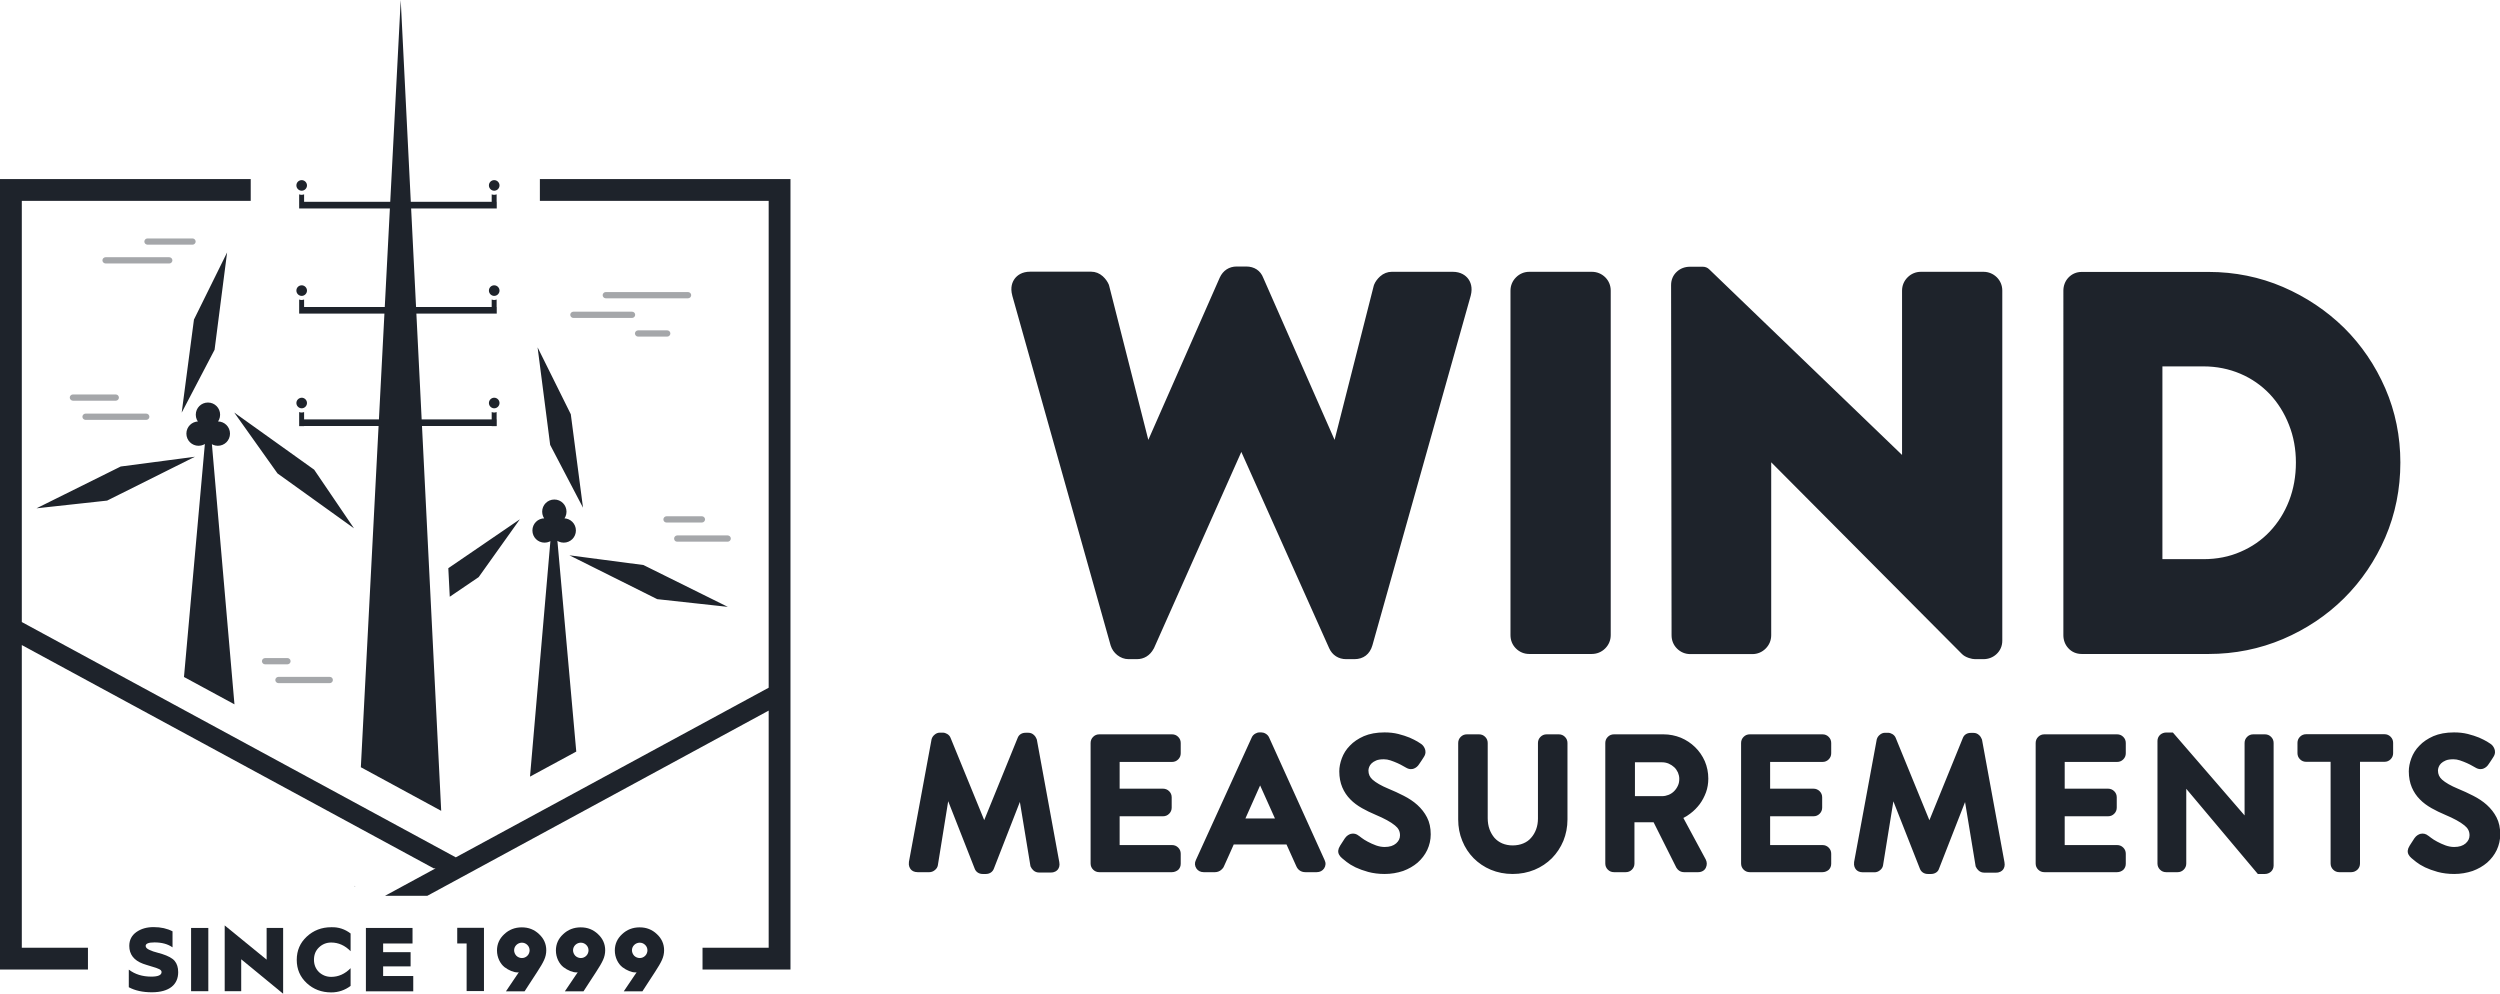 <?xml version="1.0" encoding="utf-8"?>
<!-- Generator: Adobe Illustrator 24.0.3, SVG Export Plug-In . SVG Version: 6.00 Build 0)  -->
<svg version="1.1" id="Layer_1" xmlns="http://www.w3.org/2000/svg" xmlns:xlink="http://www.w3.org/1999/xlink" x="0px" y="0px"
	 viewBox="0 0 2075 824.8" style="enable-background:new 0 0 2075 824.8;" xml:space="preserve">
<style type="text/css">
	.st0{display:none;fill:#FFFFFF;}
	.st1{display:none;fill:url(#SVGID_1_);}
	.st2{display:none;fill:url(#SVGID_2_);}
	.st3{display:none;}
	.st4{display:inline;}
	.st5{fill:#FAFAFA;}
	.st6{fill:#F9E040;}
	.st7{fill:#FDEF52;}
	.st8{display:inline;fill:#FFD83B;}
	.st9{display:inline;fill:#FFFFFF;}
	.st10{fill:#FFD83B;}
	.st11{fill:#0D0D0D;}
	.st12{fill:#1E232B;}
	.st13{opacity:0.4;}
	.st14{fill:#FFFFFF;}
	.st15{fill:url(#SVGID_3_);}
	.st16{fill:url(#SVGID_4_);}
	.st17{fill:url(#SVGID_5_);}
	.st18{fill:url(#SVGID_6_);}
	.st19{fill:url(#SVGID_7_);}
	.st20{fill:url(#SVGID_8_);}
	.st21{fill:url(#SVGID_9_);}
	.st22{fill:url(#SVGID_10_);}
	.st23{fill:url(#SVGID_11_);}
	.st24{fill:url(#SVGID_12_);}
	.st25{fill:url(#SVGID_13_);}
	.st26{fill:url(#SVGID_14_);}
	.st27{fill:url(#SVGID_15_);}
	.st28{fill:url(#SVGID_16_);}
	.st29{fill:url(#SVGID_17_);}
	.st30{fill:url(#SVGID_18_);}
	.st31{fill:url(#SVGID_19_);}
	.st32{fill:url(#SVGID_20_);}
	.st33{fill:url(#SVGID_21_);}
	.st34{fill:url(#SVGID_22_);}
	.st35{fill:url(#SVGID_23_);}
	.st36{fill:url(#SVGID_24_);}
	.st37{fill:url(#SVGID_25_);}
	.st38{fill:url(#SVGID_26_);}
	.st39{fill:url(#SVGID_27_);}
	.st40{fill:url(#SVGID_28_);}
	.st41{fill:url(#SVGID_29_);}
	.st42{fill:url(#SVGID_30_);}
	.st43{fill:url(#SVGID_31_);}
	.st44{fill:url(#SVGID_32_);}
	.st45{fill:url(#SVGID_33_);}
	.st46{fill:url(#SVGID_34_);}
	.st47{fill:url(#SVGID_35_);}
</style>
<g>
	<g>
		<path class="st12" d="M777.5,614.5c0.2-0.6,0.6-1.1,1.1-1.6c0.5-0.5,1.1-0.7,1.7-0.7h2.4c0.5,0,1,0.2,1.5,0.5
			c0.5,0.3,0.9,0.7,1.1,1.2l31.6,77.2h0.6l31.4-77.2c0.4-1.1,1.3-1.7,2.6-1.7h2.4c0.6,0,1.2,0.2,1.7,0.7c0.5,0.5,0.9,1,1.1,1.6
			l18.6,101.6c0.5,2.3-0.4,3.5-2.7,3.5h-9.8c-0.7,0-1.3-0.2-1.8-0.7c-0.5-0.5-0.9-0.9-1.1-1.4l-11.2-67.6h-0.5l-27.2,69.5
			c-0.4,1.1-1.3,1.7-2.6,1.7h-2.7c-1.3,0-2.2-0.6-2.6-1.7l-27.4-69.5h-0.6l-10.9,67.6c-0.1,0.5-0.4,1-1,1.4
			c-0.6,0.5-1.1,0.7-1.7,0.7h-9.8c-2.2,0-3.2-1.2-2.9-3.5L777.5,614.5z M818.3,725.4h-2.7c-3.1,0-5.6-1.7-6.6-4.4L787,665l-8.6,53.3
			c-0.3,1.5-1.1,2.8-2.5,3.9c-1.3,1.1-2.9,1.7-4.5,1.7h-9.8c-2.9,0-4.7-1.2-5.6-2.3c-0.9-1.1-2-3-1.6-6l0-0.2l18.8-101.8l0.1-0.3
			c0.4-1.3,1.2-2.5,2.3-3.4c1.3-1.2,2.9-1.8,4.5-1.8h2.4c1.3,0,2.5,0.4,3.7,1.1c1.3,0.8,2.3,1.9,2.8,3.3l27.9,68.2l27.7-68.1
			c1-2.8,3.5-4.4,6.6-4.4h2.4c1.7,0,3.2,0.6,4.5,1.8c1.1,1,1.8,2.1,2.3,3.4l0.2,0.6l18.6,101.5c0.6,3.1-0.3,5-1.2,6.2
			c-0.9,1.1-2.6,2.5-5.8,2.5h-9.8c-1.8,0-3.4-0.6-4.7-1.8c-1-0.9-1.7-1.9-2.2-3l-0.2-0.4l-8.8-53.4L824.9,721
			C823.9,723.7,821.4,725.4,818.3,725.4z M816.9,717.9C816.9,717.9,816.9,717.9,816.9,717.9L816.9,717.9z M816.6,716.8h0.7
			l27.9-71.2h7l11.5,69.7h6.9l-18.1-98.7h-0.1l-32.1,78.9h-6.4l-32.3-78.9h-0.1l-18.2,98.7h6.9l11.2-69.7h7.2L816.6,716.8z
			 M909.5,616.6c0-0.8,0.3-1.5,0.8-2c0.6-0.6,1.2-0.8,2-0.8h60.4c0.8,0,1.5,0.3,2,0.8c0.6,0.6,0.8,1.2,0.8,2v8.5
			c0,0.8-0.3,1.5-0.8,2c-0.6,0.6-1.2,0.8-2,0.8H925v30.8h40.3c0.8,0,1.5,0.3,2,0.8c0.6,0.6,0.8,1.2,0.8,2v8.5c0,0.8-0.3,1.5-0.8,2
			c-0.6,0.6-1.2,0.8-2,0.8H925v32.5h47.8c0.8,0,1.5,0.3,2,0.8c0.6,0.6,0.8,1.2,0.8,2v8.3c0,0.8-0.3,1.5-0.8,2
			c-0.6,0.6-1.2,0.8-2,0.8h-60.4c-0.8,0-1.5-0.3-2-0.8c-0.6-0.6-0.8-1.2-0.8-2V616.6z M972.8,723.9h-60.4c-2,0-3.7-0.7-5.1-2.1
			c-1.4-1.4-2.1-3.1-2.1-5.1v-100c0-2,0.7-3.7,2.1-5.1c1.4-1.4,3.1-2.1,5.1-2.1h60.4c2,0,3.7,0.7,5.1,2.1c1.4,1.4,2.1,3.1,2.1,5.1
			v8.5c0,2-0.7,3.7-2.1,5.1c-1.4,1.4-3.1,2.1-5.1,2.1h-43.5v22.2h36c1.9,0,3.7,0.7,5.1,2.1c1.4,1.4,2.1,3.1,2.1,5.1v8.5
			c0,2-0.7,3.7-2.1,5.1c-1.4,1.4-3.1,2.1-5.1,2.1h-36v23.9h43.5c2,0,3.7,0.7,5.1,2.1c1.4,1.4,2.1,3.1,2.1,5.1v8.3
			c0,2-0.7,3.7-2.1,5.1C976.5,723.1,974.7,723.9,972.8,723.9z M913.8,715.3h57.6v-5.4h-50.6v-41.1h43.2v-5.6h-43.2v-39.4h50.6v-5.6
			h-57.6V715.3z M998.9,719.6c-1.1,0-1.9-0.4-2.5-1.2c-0.6-0.8-0.6-1.7-0.1-2.7l46.4-101.7c0.2-0.5,0.6-0.9,1.1-1.2
			c0.6-0.3,1-0.5,1.4-0.5h1.5c0.4,0,0.9,0.2,1.4,0.5c0.6,0.3,0.9,0.7,1.1,1.2l46.1,101.7c0.5,1,0.5,1.9-0.1,2.7
			c-0.6,0.8-1.4,1.2-2.5,1.2h-9.5c-1.6,0-2.8-0.8-3.5-2.3l-9.4-20.7h-49.4c-1.5,3.5-3,7-4.6,10.4c-1.6,3.4-3.1,6.8-4.6,10.4
			c-0.2,0.5-0.6,1-1.2,1.5c-0.6,0.5-1.4,0.8-2.3,0.8H998.9z M1064.8,683.6l-18.6-41.4h-0.8l-18.4,41.4H1064.8z M1092.9,723.9h-9.5
			c-3.3,0-6-1.7-7.4-4.8l-8.2-18.2H1024c-1.2,2.6-2.3,5.3-3.5,7.9c-1.5,3.3-3,6.7-4.6,10.2c-0.4,1.1-1.3,2.2-2.4,3.1
			c-1.4,1.1-3.1,1.8-5,1.8h-9.5c-2.5,0-4.7-1.1-6-3.1c-1.4-2.1-1.6-4.6-0.4-7l46.3-101.6c0.6-1.4,1.6-2.5,3-3.3c1.2-0.7,2.3-1,3.5-1
			h1.5c1.1,0,2.3,0.3,3.5,1c1.4,0.8,2.4,1.9,3,3.3l46,101.6c1.2,2.4,1,4.9-0.4,7C1097.6,722.8,1095.5,723.9,1092.9,723.9z
			 M1008,715.6C1007.9,715.6,1007.9,715.7,1008,715.6C1007.9,715.7,1007.9,715.6,1008,715.6z M1001.3,715.3h6.9
			c1.5-3.5,3-6.9,4.5-10.1c1.5-3.3,3.1-6.8,4.6-10.2l1.1-2.6h55l10.4,23l6.9,0l-44.5-98.2L1001.3,715.3z M1071.5,687.9h-51.1
			l22.3-50h6.3L1071.5,687.9z M1033.7,679.3h24.5l-12.3-27.4L1033.7,679.3z M1116.8,709.1c-0.7-0.6-1.2-1.2-1.6-1.9
			c-0.4-0.7-0.1-1.6,0.7-2.9c0.7-1,1.4-2,2-3.1c0.6-1.1,1.3-2.1,2-3.1c0.7-1,1.5-1.6,2.5-1.9c1-0.3,1.8,0,2.6,0.7
			c0.2,0.2,1,0.9,2.5,2c1.5,1.1,3.3,2.3,5.6,3.6c2.3,1.3,4.8,2.4,7.6,3.4c2.8,1,5.6,1.5,8.5,1.5c5.2,0,9.4-1.4,12.5-4.2
			c3.1-2.8,4.6-6.1,4.6-9.9c0-4.5-1.9-8.4-5.7-11.6c-3.8-3.2-9.5-6.3-17.1-9.4c-3.8-1.6-7.4-3.4-10.8-5.3c-3.4-1.9-6.3-4.1-8.8-6.6
			c-2.5-2.5-4.4-5.3-5.8-8.6c-1.4-3.3-2.1-7.1-2.1-11.6c0-2.9,0.6-6,1.8-9.3c1.2-3.3,3.1-6.3,5.7-9.1c2.6-2.8,6-5.1,10.2-6.9
			c4.2-1.8,9.3-2.7,15.3-2.7c3.7,0,7.2,0.4,10.5,1.2c3.3,0.8,6.1,1.7,8.6,2.8c2.5,1.1,4.5,2.1,6,3c1.5,1,2.5,1.6,2.9,1.9
			c0.6,0.4,1.1,1.1,1.5,2c0.4,1,0.2,2-0.6,3.1c-0.6,0.9-1.2,1.9-1.9,2.9c-0.7,1-1.3,2-1.9,2.9c-0.6,1-1.4,1.7-2.3,2
			c-0.9,0.4-1.9,0.2-3-0.5c-0.3-0.1-1.1-0.6-2.4-1.4c-1.3-0.8-2.9-1.7-4.9-2.6s-4.1-1.7-6.3-2.5c-2.3-0.8-4.5-1.1-6.7-1.1
			c-3.2,0-5.9,0.5-8.1,1.4c-2.2,0.9-3.9,2-5.2,3.4c-1.3,1.4-2.3,2.8-2.9,4.4c-0.6,1.6-0.9,3-0.9,4.5c0,4.3,1.6,7.9,4.8,10.8
			c3.2,2.9,8,5.6,14.4,8.2c4.3,1.8,8.5,3.7,12.5,5.7c4,2,7.4,4.3,10.4,7c2.9,2.6,5.3,5.6,7,9.1c1.8,3.4,2.6,7.5,2.6,12.1
			c0,3.9-0.8,7.6-2.5,11.1c-1.7,3.5-4,6.5-7,9.1c-3,2.6-6.5,4.6-10.7,6.1c-4.1,1.5-8.7,2.3-13.6,2.3c-4.6,0-8.8-0.5-12.5-1.5
			c-3.7-1-7-2.2-9.7-3.6c-2.8-1.4-5-2.7-6.7-4C1118.6,710.7,1117.4,709.7,1116.8,709.1z M1149.3,725.4c-5,0-9.6-0.6-13.7-1.7
			c-4-1.1-7.5-2.4-10.5-3.8c-3.1-1.5-5.5-3-7.4-4.5c-1.8-1.4-3-2.4-3.8-3.1c-1.1-0.9-1.9-1.9-2.5-3c-1.1-2.1-0.9-4.5,0.8-7.2
			l0.1-0.2c0.6-0.9,1.2-1.8,1.8-2.8c0.7-1.2,1.4-2.3,2.2-3.4c1.6-2.3,3.6-3.2,4.9-3.6c2.4-0.6,4.7,0,6.6,1.6l0.2,0.1
			c0.1,0.1,0.6,0.5,2.1,1.6c1.3,1,3,2.1,5.1,3.2c2.1,1.1,4.4,2.2,6.9,3.1c2.3,0.8,4.7,1.3,7.1,1.3c4.2,0,7.3-1,9.6-3
			c2.2-2,3.2-4.1,3.2-6.7c0-3.3-1.3-5.9-4.2-8.2c-3.5-2.9-8.9-5.8-16-8.8c-4-1.7-7.8-3.5-11.3-5.5c-3.7-2.1-7-4.5-9.7-7.3
			c-2.8-2.8-5.1-6.2-6.7-10c-1.6-3.8-2.5-8.3-2.5-13.3c0-3.4,0.7-7,2.1-10.8c1.4-3.8,3.6-7.4,6.7-10.5c3-3.2,6.9-5.8,11.6-7.9
			c4.7-2,10.4-3.1,17.1-3.1c4.1,0,7.9,0.4,11.5,1.3c3.5,0.9,6.6,1.9,9.3,3c2.7,1.2,4.9,2.3,6.6,3.3c2,1.3,2.7,1.8,3.1,2
			c1.3,0.9,2.3,2.2,3,3.9c0.6,1.4,1.2,4.1-1,7.2c-0.6,0.9-1.2,1.8-1.8,2.8c-0.6,1-1.3,1.9-1.9,2.8c-1.1,1.8-2.6,3-4.3,3.7
			c-1.2,0.5-3.6,1-6.5-0.7c-0.5-0.2-1.3-0.7-2.7-1.5c-1.2-0.7-2.7-1.5-4.5-2.3c-1.8-0.8-3.8-1.6-5.9-2.3c-1.8-0.6-3.6-0.9-5.4-0.9
			c-2.6,0-4.8,0.3-6.4,1c-1.6,0.7-2.9,1.5-3.8,2.4c-0.9,0.9-1.6,1.9-2,3c-0.4,1.1-0.6,2-0.6,2.9c0,3.1,1.1,5.5,3.4,7.6
			c2.8,2.5,7.3,5.1,13.1,7.5c4.4,1.8,8.7,3.8,12.8,5.9c4.3,2.2,8.1,4.7,11.3,7.6c3.3,3,6,6.4,8,10.3c2.1,4,3.1,8.8,3.1,14.1
			c0,4.6-1,8.9-2.9,13c-1.9,4-4.6,7.5-8,10.5c-3.4,2.9-7.4,5.2-12,6.9C1159.8,724.5,1154.7,725.4,1149.3,725.4z M1119.9,706.1
			c0.2,0.2,1,0.9,3,2.5c1.5,1.1,3.5,2.3,6,3.6c2.5,1.2,5.5,2.3,9,3.3c3.3,0.9,7.2,1.4,11.4,1.4c4.4,0,8.5-0.7,12.1-2
			c3.6-1.3,6.8-3.1,9.3-5.3c2.5-2.2,4.5-4.7,5.9-7.7c1.4-2.9,2.1-5.9,2.1-9.3c0-3.9-0.7-7.3-2.2-10.1c-1.5-2.9-3.6-5.6-6.1-7.8
			c-2.6-2.4-5.8-4.5-9.4-6.3c-3.9-2-8-3.9-12.2-5.6c-6.8-2.8-11.9-5.8-15.6-9c-4.2-3.7-6.3-8.4-6.3-14c0-1.9,0.4-4,1.2-6
			c0.8-2.1,2.1-4.1,3.8-5.8c1.7-1.8,3.9-3.3,6.7-4.4c2.7-1.1,6-1.7,9.7-1.7c2.7,0,5.4,0.5,8.1,1.4c2.4,0.8,4.7,1.7,6.8,2.7
			c2.1,1,3.9,1.9,5.4,2.8c1.1,0.7,1.5,0.9,1.7,1l0.2,0.1c0.6-0.9,1.2-1.8,1.8-2.8c0.6-0.9,1.1-1.7,1.6-2.5c-0.4-0.2-1-0.7-2.2-1.4
			c-1.3-0.8-3.1-1.7-5.4-2.7c-2.2-1-4.9-1.8-7.9-2.6c-2.9-0.7-6.1-1.1-9.5-1.1c-5.4,0-10,0.8-13.6,2.4c-3.6,1.6-6.6,3.6-8.8,5.9
			c-2.2,2.3-3.8,4.9-4.8,7.6c-1,2.8-1.5,5.4-1.5,7.8c0,3.8,0.6,7.1,1.8,9.9c1.2,2.8,2.8,5.2,4.9,7.3c2.2,2.2,4.8,4.2,7.8,5.9
			c3.2,1.8,6.7,3.5,10.4,5.1c8,3.3,14,6.6,18.2,10.1c4.8,4,7.3,9,7.3,14.9c0,5.1-2,9.5-6,13.1c-3.9,3.5-9,5.3-15.4,5.3
			c-3.4,0-6.8-0.6-10-1.8c-3-1.1-5.7-2.3-8.2-3.7c-2.5-1.4-4.5-2.6-6.1-3.9c-0.8-0.6-1.3-1-1.8-1.3c-0.5,0.8-1,1.6-1.5,2.4
			C1121.1,704.3,1120.5,705.2,1119.9,706.1z M1119,705.2C1119,705.2,1119,705.2,1119,705.2C1119,705.2,1119,705.2,1119,705.2z
			 M1170.1,629.5L1170.1,629.5C1170.1,629.5,1170.1,629.5,1170.1,629.5z M1214.6,616.6c0-0.8,0.3-1.5,0.8-2c0.6-0.6,1.2-0.8,2-0.8
			h10.1c0.8,0,1.5,0.3,2,0.8c0.6,0.6,0.8,1.2,0.8,2v62.4c0,3.8,0.6,7.4,1.7,10.7c1.2,3.3,2.8,6.1,5,8.5c2.2,2.4,4.8,4.3,7.9,5.7
			c3.1,1.4,6.6,2,10.4,2c3.9,0,7.5-0.7,10.6-2c3.1-1.4,5.8-3.2,7.9-5.7c2.2-2.4,3.9-5.2,5.1-8.5c1.2-3.2,1.8-6.7,1.8-10.4v-62.7
			c0-0.8,0.3-1.5,0.8-2c0.6-0.6,1.2-0.8,2-0.8h10.1c0.8,0,1.5,0.3,2,0.8c0.6,0.6,0.8,1.2,0.8,2v63.5c0,5.7-1,11.1-3.1,16.1
			c-2.1,5-4.9,9.3-8.6,13c-3.7,3.7-8,6.6-13.1,8.7c-5,2.1-10.5,3.2-16.5,3.2c-5.9,0-11.4-1.1-16.4-3.2c-5-2.1-9.3-5-12.9-8.7
			c-3.6-3.7-6.5-8-8.5-13c-2.1-5-3.1-10.4-3.1-16.1V616.6z M1255.5,725.4c-6.5,0-12.6-1.2-18.1-3.5c-5.5-2.3-10.3-5.6-14.3-9.6
			c-4-4.1-7.2-8.9-9.4-14.4c-2.3-5.5-3.4-11.5-3.4-17.7v-63.5c0-2,0.7-3.7,2.1-5.1c1.4-1.4,3.1-2.1,5.1-2.1h10.1
			c2,0,3.7,0.7,5.1,2.1c1.4,1.4,2.1,3.1,2.1,5.1v62.4c0,3.3,0.5,6.4,1.5,9.2c1,2.7,2.4,5.1,4.1,7.1c1.8,2,3.9,3.5,6.4,4.6
			c2.6,1.1,5.5,1.7,8.7,1.7c3.3,0,6.3-0.6,8.9-1.7c2.6-1.1,4.7-2.6,6.4-4.6c1.8-2,3.2-4.4,4.2-7.1c1-2.7,1.5-5.7,1.5-8.9v-62.7
			c0-2,0.7-3.7,2.1-5.1c1.4-1.4,3.1-2.1,5.1-2.1h10.1c2,0,3.7,0.7,5.1,2.1c1.4,1.4,2.1,3.1,2.1,5.1v63.5c0,6.3-1.2,12.2-3.4,17.7
			c-2.3,5.5-5.5,10.3-9.5,14.4c-4.1,4.1-8.9,7.3-14.4,9.6C1268.1,724.2,1262,725.4,1255.5,725.4z M1218.9,618.1v62
			c0,5.2,0.9,10,2.8,14.4c1.8,4.4,4.4,8.4,7.6,11.6c3.2,3.3,7.1,5.9,11.5,7.7c4.4,1.9,9.4,2.8,14.7,2.8c5.3,0,10.3-1,14.8-2.8
			c4.5-1.9,8.4-4.5,11.7-7.8c3.3-3.3,5.8-7.2,7.7-11.6c1.8-4.4,2.8-9.3,2.8-14.4v-62h-7.3v61.3c0,4.2-0.7,8.2-2.1,11.9
			c-1.4,3.7-3.4,7-5.9,9.8c-2.6,2.9-5.7,5.1-9.4,6.7c-3.7,1.6-7.8,2.4-12.3,2.4c-4.4,0-8.5-0.8-12.1-2.4c-3.7-1.6-6.8-3.9-9.4-6.7
			c-2.5-2.8-4.5-6.2-5.8-10c-1.3-3.7-2-7.8-2-12.1v-61H1218.9z M1336.8,616.6c0-0.8,0.3-1.5,0.8-2c0.6-0.6,1.2-0.8,2-0.8h41.1
			c4.5,0,8.8,0.8,12.8,2.5c4,1.7,7.5,4,10.5,6.9c3,2.9,5.4,6.3,7.1,10.3c1.7,3.9,2.6,8.2,2.6,12.7c0,3.5-0.6,6.9-1.7,10
			c-1.1,3.1-2.6,6-4.6,8.6c-2,2.6-4.3,5-7,7c-2.7,2.1-5.7,3.8-9.1,5.1l20.7,38.4c0.5,1,0.5,2,0.1,2.9c-0.5,1-1.3,1.4-2.6,1.4h-11.8
			c-0.6,0-1.1-0.2-1.5-0.5c-0.4-0.3-0.7-0.6-0.9-0.9l-20.1-40h-22.8v38.5c0,0.8-0.3,1.5-0.8,2c-0.6,0.6-1.2,0.8-2,0.8h-9.8
			c-0.8,0-1.5-0.3-2-0.8c-0.6-0.6-0.8-1.2-0.8-2V616.6z M1379.6,665.2c2.4,0,4.8-0.5,7-1.4c2.3-1,4.2-2.3,5.9-4c1.7-1.7,3-3.7,4-6
			c1-2.3,1.5-4.7,1.5-7.3c0-2.4-0.5-4.7-1.5-7c-1-2.2-2.3-4.1-4-5.7c-1.7-1.6-3.6-2.9-5.9-3.9c-2.3-1-4.6-1.4-7-1.4h-26.9v36.7
			H1379.6z M1409.5,723.9h-11.8c-1.5,0-3-0.5-4.1-1.3c-0.8-0.6-1.4-1.2-1.9-2l-0.3-0.4l-18.9-37.7h-15.9v34.2c0,2-0.7,3.7-2.1,5.1
			c-1.4,1.4-3.1,2.1-5.1,2.1h-9.8c-2,0-3.7-0.7-5.1-2.1c-1.4-1.4-2.1-3.1-2.1-5.1v-100c0-2,0.7-3.7,2.1-5.1c1.4-1.4,3.1-2.1,5.1-2.1
			h41.1c5.1,0,9.9,1,14.4,2.8c4.5,1.9,8.4,4.5,11.8,7.8c3.4,3.3,6.1,7.2,8.1,11.7c1.9,4.5,2.9,9.3,2.9,14.4c0,4-0.6,7.8-1.9,11.4
			c-1.3,3.5-3,6.8-5.2,9.8c-2.2,2.9-4.8,5.6-7.9,7.9c-1.8,1.4-3.7,2.6-5.7,3.6l18.6,34.5c1.1,2.2,1.1,4.6,0.1,6.7
			C1414.9,722.4,1412.5,723.9,1409.5,723.9z M1398.6,715.3h8.6l-21.9-40.7l4.5-1.8c2.9-1.2,5.6-2.7,8-4.5c2.4-1.8,4.5-3.9,6.2-6.2
			c1.7-2.3,3-4.8,4-7.5c0.9-2.6,1.4-5.5,1.4-8.5c0-3.9-0.7-7.6-2.2-11c-1.5-3.4-3.5-6.4-6.1-8.9c-2.6-2.5-5.7-4.6-9.2-6
			c-3.4-1.4-7.2-2.2-11.1-2.2h-39.7v97.2h7v-41.4h29.8L1398.6,715.3z M1379.6,669.5h-31.2v-45.3h31.2c3,0,5.9,0.6,8.7,1.8
			c2.8,1.2,5.2,2.8,7.2,4.7c2,2,3.7,4.4,4.9,7.1c1.3,2.8,1.9,5.7,1.9,8.7c0,3.2-0.6,6.3-1.9,9.1c-1.2,2.7-2.8,5.2-4.9,7.2
			c-2.1,2.1-4.5,3.8-7.3,5C1385.5,668.9,1382.6,669.5,1379.6,669.5z M1357,660.8h22.6c1.9,0,3.6-0.4,5.4-1.1c1.7-0.7,3.2-1.7,4.5-3
			c1.3-1.3,2.4-2.9,3.2-4.7c0.8-1.7,1.1-3.6,1.1-5.6c0-1.8-0.4-3.5-1.1-5.2c-0.8-1.7-1.8-3.2-3.1-4.4c-1.3-1.2-2.8-2.2-4.6-3
			c-1.7-0.7-3.5-1.1-5.4-1.1H1357V660.8z M1449.4,616.6c0-0.8,0.3-1.5,0.8-2c0.6-0.6,1.2-0.8,2-0.8h60.4c0.8,0,1.5,0.3,2,0.8
			c0.6,0.6,0.8,1.2,0.8,2v8.5c0,0.8-0.3,1.5-0.8,2c-0.6,0.6-1.2,0.8-2,0.8H1465v30.8h40.3c0.8,0,1.5,0.3,2,0.8
			c0.6,0.6,0.8,1.2,0.8,2v8.5c0,0.8-0.3,1.5-0.8,2c-0.6,0.6-1.2,0.8-2,0.8H1465v32.5h47.8c0.8,0,1.5,0.3,2,0.8
			c0.6,0.6,0.8,1.2,0.8,2v8.3c0,0.8-0.3,1.5-0.8,2c-0.6,0.6-1.2,0.8-2,0.8h-60.4c-0.8,0-1.5-0.3-2-0.8c-0.6-0.6-0.8-1.2-0.8-2V616.6
			z M1512.7,723.9h-60.4c-2,0-3.7-0.7-5.1-2.1c-1.4-1.4-2.1-3.1-2.1-5.1v-100c0-2,0.7-3.7,2.1-5.1c1.4-1.4,3.1-2.1,5.1-2.1h60.4
			c2,0,3.7,0.7,5.1,2.1c1.4,1.4,2.1,3.1,2.1,5.1v8.5c0,2-0.7,3.7-2.1,5.1c-1.4,1.4-3.1,2.1-5.1,2.1h-43.5v22.2h36
			c1.9,0,3.7,0.7,5.1,2.1c1.4,1.4,2.1,3.1,2.1,5.1v8.5c0,2-0.7,3.7-2.1,5.1c-1.4,1.4-3.1,2.1-5.1,2.1h-36v23.9h43.5
			c2,0,3.7,0.7,5.1,2.1c1.4,1.4,2.1,3.1,2.1,5.1v8.3c0,2-0.7,3.7-2.1,5.1C1516.4,723.1,1514.7,723.9,1512.7,723.9z M1453.7,715.3
			h57.6v-5.4h-50.6v-41.1h43.2v-5.6h-43.2v-39.4h50.6v-5.6h-57.6V715.3z M1562,614.5c0.2-0.6,0.6-1.1,1.1-1.6
			c0.5-0.5,1.1-0.7,1.7-0.7h2.4c0.5,0,1,0.2,1.5,0.5c0.5,0.3,0.9,0.7,1.1,1.2l31.6,77.2h0.6l31.4-77.2c0.4-1.1,1.3-1.7,2.6-1.7h2.4
			c0.6,0,1.2,0.2,1.7,0.7c0.5,0.5,0.9,1,1.1,1.6l18.6,101.6c0.5,2.3-0.4,3.5-2.7,3.5h-9.8c-0.7,0-1.3-0.2-1.8-0.7
			c-0.5-0.5-0.9-0.9-1.1-1.4l-11.2-67.6h-0.5l-27.2,69.5c-0.4,1.1-1.3,1.7-2.6,1.7h-2.7c-1.3,0-2.2-0.6-2.6-1.7l-27.4-69.5h-0.6
			l-10.9,67.6c-0.1,0.5-0.4,1-1,1.4c-0.6,0.5-1.1,0.7-1.7,0.7h-9.8c-2.2,0-3.2-1.2-2.9-3.5L1562,614.5z M1602.8,725.4h-2.7
			c-3.1,0-5.6-1.7-6.6-4.4l-22-55.9l-8.6,53.3c-0.3,1.5-1.1,2.8-2.5,3.9c-1.3,1.1-2.9,1.7-4.5,1.7h-9.8c-2.9,0-4.7-1.2-5.6-2.3
			c-0.9-1.1-2-3-1.6-6l0-0.2l18.8-101.8l0.1-0.3c0.4-1.3,1.2-2.5,2.3-3.4c1.3-1.2,2.9-1.8,4.5-1.8h2.4c1.3,0,2.5,0.4,3.7,1.1
			c1.3,0.8,2.3,1.9,2.8,3.3l27.9,68.2l27.7-68.1c1-2.8,3.5-4.4,6.6-4.4h2.4c1.7,0,3.2,0.6,4.5,1.8c1.1,1,1.8,2.1,2.3,3.4l0.2,0.6
			l18.6,101.5c0.6,3.1-0.3,5-1.2,6.2c-0.9,1.1-2.6,2.5-5.8,2.5h-9.8c-1.8,0-3.4-0.6-4.7-1.8c-1-0.9-1.7-1.9-2.2-3l-0.2-0.4
			l-8.8-53.4l-21.8,55.8C1608.4,723.7,1605.9,725.4,1602.8,725.4z M1601.3,717.9C1601.3,717.9,1601.3,717.9,1601.3,717.9
			L1601.3,717.9z M1601.1,716.8h0.7l27.9-71.2h7l11.5,69.7h6.9l-18.1-98.7h-0.1l-32.1,78.9h-6.4l-32.3-78.9h-0.1l-18.2,98.7h6.9
			l11.2-69.7h7.2L1601.1,716.8z M1693.9,616.6c0-0.8,0.3-1.5,0.8-2c0.6-0.6,1.2-0.8,2-0.8h60.4c0.8,0,1.5,0.3,2,0.8
			c0.6,0.6,0.8,1.2,0.8,2v8.5c0,0.8-0.3,1.5-0.8,2c-0.6,0.6-1.2,0.8-2,0.8h-47.8v30.8h40.3c0.8,0,1.5,0.3,2,0.8
			c0.6,0.6,0.8,1.2,0.8,2v8.5c0,0.8-0.3,1.5-0.8,2c-0.6,0.6-1.2,0.8-2,0.8h-40.3v32.5h47.8c0.8,0,1.5,0.3,2,0.8
			c0.6,0.6,0.8,1.2,0.8,2v8.3c0,0.8-0.3,1.5-0.8,2c-0.6,0.6-1.2,0.8-2,0.8h-60.4c-0.8,0-1.5-0.3-2-0.8c-0.6-0.6-0.8-1.2-0.8-2V616.6
			z M1757.2,723.9h-60.4c-2,0-3.7-0.7-5.1-2.1c-1.4-1.4-2.1-3.1-2.1-5.1v-100c0-2,0.7-3.7,2.1-5.1c1.4-1.4,3.1-2.1,5.1-2.1h60.4
			c2,0,3.7,0.7,5.1,2.1c1.4,1.4,2.1,3.1,2.1,5.1v8.5c0,2-0.7,3.7-2.1,5.1c-1.4,1.4-3.1,2.1-5.1,2.1h-43.5v22.2h36
			c1.9,0,3.7,0.7,5.1,2.1c1.4,1.4,2.1,3.1,2.1,5.1v8.5c0,2-0.7,3.7-2.1,5.1c-1.4,1.4-3.1,2.1-5.1,2.1h-36v23.9h43.5
			c2,0,3.7,0.7,5.1,2.1c1.4,1.4,2.1,3.1,2.1,5.1v8.3c0,2-0.7,3.7-2.1,5.1C1761,723.1,1759.2,723.9,1757.2,723.9z M1698.2,715.3h57.6
			v-5.4h-50.6v-41.1h43.2v-5.6h-43.2v-39.4h50.6v-5.6h-57.6V715.3z M1795,615c0-0.8,0.3-1.5,0.8-2c0.6-0.5,1.2-0.8,2-0.8h3.8
			l65.6,75.9h0.2v-71.5c0-0.8,0.3-1.5,0.8-2c0.6-0.6,1.2-0.8,2-0.8h9.7c0.8,0,1.5,0.3,2,0.8c0.6,0.6,0.8,1.2,0.8,2v101.7
			c0,0.8-0.3,1.5-0.8,2c-0.6,0.5-1.2,0.8-2,0.8h-3.9l-65.6-78h-0.2v73.6c0,0.8-0.3,1.5-0.8,2c-0.6,0.6-1.2,0.8-2,0.8h-9.5
			c-0.8,0-1.5-0.3-2-0.8c-0.6-0.6-0.8-1.2-0.8-2V615z M1879.9,725.4h-5.9l-59.4-70.7v62c0,2-0.7,3.7-2.1,5.1
			c-1.4,1.4-3.1,2.1-5.1,2.1h-9.5c-2,0-3.7-0.7-5.1-2.1c-1.4-1.4-2.1-3.1-2.1-5.1V615c0-2,0.8-3.8,2.2-5.1c1.4-1.2,3.1-1.9,4.9-1.9
			h5.7l59.5,68.8v-60.1c0-2,0.7-3.7,2.1-5.1c1.4-1.4,3.1-2.1,5.1-2.1h9.7c2,0,3.7,0.7,5.1,2.1c1.4,1.4,2.1,3.1,2.1,5.1v101.7
			c0,2-0.8,3.8-2.2,5.1C1883.5,724.7,1881.8,725.4,1879.9,725.4z M1878,716.8h0.5v-98.7h-6.8v74.4h-6.4l-65.6-75.9h-0.4v98.7h6.7
			v-76.5h6.5L1878,716.8z M1938.7,628h-24.6c-0.8,0-1.5-0.3-2-0.8c-0.6-0.6-0.8-1.2-0.8-2v-8.5c0-0.8,0.3-1.5,0.8-2
			c0.6-0.6,1.2-0.8,2-0.8h65c0.8,0,1.5,0.3,2,0.8c0.6,0.6,0.8,1.2,0.8,2v8.5c0,0.8-0.3,1.5-0.8,2c-0.6,0.6-1.2,0.8-2,0.8h-24.6v88.7
			c0,0.8-0.3,1.5-0.8,2c-0.6,0.6-1.2,0.8-2,0.8h-10c-0.8,0-1.5-0.3-2-0.8c-0.6-0.6-0.8-1.2-0.8-2V628z M1951.6,723.9h-10
			c-2,0-3.7-0.7-5.1-2.1c-1.4-1.4-2.1-3.1-2.1-5.1v-84.4h-20.3c-2,0-3.7-0.7-5.1-2.1c-1.4-1.4-2.1-3.1-2.1-5.1v-8.5
			c0-2,0.7-3.7,2.1-5.1c1.4-1.4,3.1-2.1,5.1-2.1h65c2,0,3.7,0.7,5.1,2.1c1.4,1.4,2.1,3.1,2.1,5.1v8.5c0,2-0.7,3.7-2.1,5.1
			c-1.4,1.4-3.1,2.1-5.1,2.1h-20.3v84.4c0,2-0.7,3.7-2.1,5.1C1955.3,723.1,1953.5,723.9,1951.6,723.9z M1943,715.3h7.1v-91.6h27.5
			v-5.6h-62.1v5.6h27.5V715.3z M2004.5,709.1c-0.7-0.6-1.2-1.2-1.6-1.9c-0.4-0.7-0.1-1.6,0.7-2.9c0.7-1,1.4-2,2-3.1
			c0.6-1.1,1.3-2.1,2-3.1c0.7-1,1.5-1.6,2.5-1.9c1-0.3,1.8,0,2.6,0.7c0.2,0.2,1,0.9,2.5,2c1.5,1.1,3.3,2.3,5.6,3.6
			c2.3,1.3,4.8,2.4,7.6,3.4c2.8,1,5.6,1.5,8.5,1.5c5.2,0,9.4-1.4,12.5-4.2c3.1-2.8,4.6-6.1,4.6-9.9c0-4.5-1.9-8.4-5.7-11.6
			c-3.8-3.2-9.5-6.3-17.1-9.4c-3.8-1.6-7.4-3.4-10.8-5.3c-3.4-1.9-6.3-4.1-8.8-6.6c-2.5-2.5-4.4-5.3-5.8-8.6
			c-1.4-3.3-2.1-7.1-2.1-11.6c0-2.9,0.6-6,1.8-9.3c1.2-3.3,3.1-6.3,5.7-9.1c2.6-2.8,6-5.1,10.2-6.9c4.2-1.8,9.3-2.7,15.3-2.7
			c3.7,0,7.2,0.4,10.5,1.2c3.3,0.8,6.1,1.7,8.6,2.8c2.5,1.1,4.5,2.1,6,3c1.5,1,2.5,1.6,2.9,1.9c0.6,0.4,1.1,1.1,1.5,2
			c0.4,1,0.2,2-0.6,3.1c-0.6,0.9-1.2,1.9-1.9,2.9c-0.7,1-1.3,2-1.9,2.9c-0.6,1-1.4,1.7-2.3,2c-0.9,0.4-1.9,0.2-3-0.5
			c-0.3-0.1-1.1-0.6-2.4-1.4c-1.3-0.8-2.9-1.7-4.9-2.6c-2-0.9-4.1-1.7-6.3-2.5c-2.3-0.8-4.5-1.1-6.7-1.1c-3.2,0-5.9,0.5-8.1,1.4
			c-2.2,0.9-3.9,2-5.2,3.4c-1.3,1.4-2.3,2.8-2.9,4.4c-0.6,1.6-0.9,3-0.9,4.5c0,4.3,1.6,7.9,4.8,10.8c3.2,2.9,8,5.6,14.4,8.2
			c4.3,1.8,8.5,3.7,12.5,5.7c4,2,7.4,4.3,10.4,7c2.9,2.6,5.3,5.6,7,9.1c1.8,3.4,2.6,7.5,2.6,12.1c0,3.9-0.8,7.6-2.5,11.1
			c-1.7,3.5-4,6.5-7,9.1c-3,2.6-6.5,4.6-10.7,6.1c-4.1,1.5-8.7,2.3-13.6,2.3c-4.6,0-8.8-0.5-12.5-1.5c-3.7-1-7-2.2-9.7-3.6
			c-2.8-1.4-5-2.7-6.7-4C2006.2,710.7,2005.1,709.7,2004.5,709.1z M2037,725.4c-5,0-9.6-0.6-13.7-1.7c-4-1.1-7.5-2.4-10.5-3.8
			c-3.1-1.5-5.5-3-7.4-4.5c-1.8-1.4-3-2.4-3.8-3.1c-1.1-0.9-1.9-1.9-2.5-3c-1.1-2.1-0.9-4.5,0.8-7.2l0.1-0.2
			c0.6-0.9,1.2-1.8,1.8-2.8c0.7-1.2,1.4-2.3,2.2-3.4c1.6-2.3,3.6-3.2,4.9-3.6c2.4-0.6,4.7,0,6.6,1.6l0.2,0.1
			c0.1,0.1,0.6,0.5,2.1,1.6c1.3,1,3,2.1,5.1,3.2c2.1,1.1,4.4,2.2,6.9,3.1c2.3,0.8,4.7,1.3,7.1,1.3c4.2,0,7.3-1,9.6-3
			c2.2-2,3.2-4.1,3.2-6.7c0-3.3-1.3-5.9-4.2-8.2c-3.5-2.9-8.9-5.8-16-8.8c-4-1.7-7.8-3.5-11.3-5.5c-3.7-2.1-7-4.5-9.7-7.3
			c-2.8-2.8-5.1-6.2-6.7-10c-1.6-3.8-2.5-8.3-2.5-13.3c0-3.4,0.7-7,2.1-10.8c1.4-3.8,3.6-7.4,6.7-10.5c3-3.2,6.9-5.8,11.6-7.9
			c4.7-2,10.4-3.1,17.1-3.1c4.1,0,7.9,0.4,11.5,1.3c3.5,0.9,6.6,1.9,9.3,3c2.7,1.2,4.9,2.3,6.6,3.3c2,1.3,2.7,1.8,3.1,2
			c1.3,0.9,2.3,2.2,3,3.9c0.6,1.4,1.2,4.1-1,7.2c-0.6,0.9-1.2,1.8-1.8,2.8c-0.6,1-1.3,1.9-1.9,2.8c-1.1,1.8-2.6,3-4.3,3.7
			c-1.2,0.5-3.6,1-6.5-0.7c-0.5-0.2-1.3-0.7-2.7-1.5c-1.2-0.7-2.7-1.5-4.5-2.3c-1.8-0.8-3.8-1.6-5.9-2.3c-1.8-0.6-3.6-0.9-5.4-0.9
			c-2.6,0-4.8,0.3-6.4,1c-1.6,0.7-2.9,1.5-3.8,2.4c-0.9,0.9-1.6,1.9-2,3c-0.4,1.1-0.6,2-0.6,2.9c0,3.1,1.1,5.5,3.4,7.6
			c2.8,2.5,7.3,5.1,13.1,7.5c4.4,1.8,8.7,3.8,12.8,5.9c4.3,2.2,8.1,4.7,11.3,7.6c3.3,3,6,6.4,8,10.3c2.1,4,3.1,8.8,3.1,14.1
			c0,4.6-1,8.9-2.9,13c-1.9,4-4.6,7.5-8,10.5c-3.4,2.9-7.4,5.2-12,6.9C2047.5,724.5,2042.4,725.4,2037,725.4z M2007.5,706.1
			c0.2,0.2,1,0.9,3,2.5c1.5,1.1,3.5,2.3,6,3.6c2.5,1.2,5.5,2.3,9,3.3c3.3,0.9,7.2,1.4,11.4,1.4c4.4,0,8.5-0.7,12.1-2
			c3.6-1.3,6.8-3.1,9.3-5.3c2.5-2.2,4.5-4.7,5.9-7.7c1.4-2.9,2.1-5.9,2.1-9.3c0-3.9-0.7-7.3-2.2-10.1c-1.5-2.9-3.6-5.6-6.1-7.8
			c-2.6-2.4-5.8-4.5-9.4-6.3c-3.9-2-8-3.9-12.2-5.6c-6.8-2.8-11.9-5.8-15.6-9c-4.2-3.7-6.3-8.4-6.3-14c0-1.9,0.4-4,1.2-6
			c0.8-2.1,2.1-4.1,3.8-5.8c1.7-1.8,3.9-3.3,6.7-4.4c2.7-1.1,6-1.7,9.7-1.7c2.7,0,5.4,0.5,8.1,1.4c2.4,0.8,4.7,1.7,6.8,2.7
			c2.1,1,3.9,1.9,5.4,2.8c1.1,0.7,1.5,0.9,1.7,1l0.2,0.1c0.6-0.9,1.2-1.8,1.8-2.8c0.6-0.9,1.1-1.7,1.6-2.5c-0.4-0.2-1-0.7-2.2-1.4
			c-1.3-0.8-3.1-1.7-5.4-2.7c-2.2-1-4.9-1.8-7.9-2.6c-2.9-0.7-6.1-1.1-9.5-1.1c-5.4,0-10,0.8-13.6,2.4c-3.6,1.6-6.6,3.6-8.8,5.9
			c-2.2,2.3-3.8,4.9-4.8,7.6c-1,2.8-1.5,5.4-1.5,7.8c0,3.8,0.6,7.1,1.8,9.9c1.2,2.8,2.8,5.2,4.9,7.3c2.2,2.2,4.8,4.2,7.8,5.9
			c3.2,1.8,6.7,3.5,10.4,5.1c8,3.3,14,6.6,18.2,10.1c4.8,4,7.3,9,7.3,14.9c0,5.1-2,9.5-6,13.1c-3.9,3.5-9,5.3-15.4,5.3
			c-3.4,0-6.8-0.6-10-1.8c-3-1.1-5.7-2.3-8.2-3.7c-2.5-1.4-4.5-2.6-6.1-3.9c-0.8-0.6-1.3-1-1.8-1.3c-0.5,0.8-1,1.6-1.5,2.4
			C2008.7,704.3,2008.1,705.2,2007.5,706.1z M2006.7,705.2C2006.7,705.2,2006.7,705.2,2006.7,705.2
			C2006.7,705.2,2006.7,705.2,2006.7,705.2z M2057.8,629.5L2057.8,629.5C2057.8,629.5,2057.8,629.5,2057.8,629.5z M847.4,243.5
			c-0.9-3.2-0.6-5.7,0.9-7.6c1.4-1.9,3.7-2.8,6.9-2.8h50.5c1.7,0,3.3,0.6,4.8,1.9c1.4,1.3,2.4,2.7,3,4.1l37.1,146.4h1.7l66.9-152
			c1.4-3.2,3.9-4.7,7.3-4.7h7.8c3.7,0,6.2,1.6,7.3,4.7l66.9,152h1.7l37.1-146.4c0.6-1.4,1.6-2.8,3-4.1c1.4-1.3,3-1.9,4.7-1.9h50.5
			c3.2,0,5.5,0.9,6.9,2.8c1.4,1.9,1.7,4.4,0.9,7.6l-81.6,290.2c-1.2,4-3.7,6-7.8,6h-6.9c-3.5,0-5.9-1.6-7.3-4.7l-79-176.6h-1.3
			L951,535c-1.7,3.2-4.2,4.7-7.3,4.7h-6.9c-1.7,0-3.3-0.6-4.7-1.7c-1.4-1.2-2.4-2.6-3-4.3L847.4,243.5z M1124.2,547.1h-6.9
			c-6.3,0-11.5-3.3-14.1-9.1l-72.9-162.9L957.8,538c-0.1,0.2-0.2,0.4-0.3,0.5c-3,5.6-8,8.6-13.9,8.6h-6.9c-3.4,0-6.6-1.2-9.4-3.4
			c-2.6-2.1-4.4-4.7-5.4-7.8c0-0.1-0.1-0.2-0.1-0.3l-81.6-290.2c0,0,0,0,0-0.1c-1.9-6.9,0.1-11.4,2.1-14.1c2-2.6,5.8-5.7,12.8-5.7
			h50.5c3.6,0,6.9,1.3,9.7,3.8c2.3,2.1,3.9,4.4,5,6.9c0.1,0.3,0.2,0.6,0.3,1l32.5,127.9l59.3-134.7c2.7-5.9,7.8-9.2,14.1-9.2h7.8
			c6.8,0,11.9,3.4,14.2,9.4l59.2,134.5l32.5-127.9c0.1-0.3,0.2-0.6,0.3-0.9c1-2.5,2.7-4.8,5-6.9c2.8-2.5,6.2-3.8,9.7-3.8h50.5
			c6.9,0,10.8,3.1,12.8,5.7c2,2.6,4,7.2,2.2,14.1l-81.6,290.2C1137,543,1131.6,547.1,1124.2,547.1z M1116.9,532.3
			C1116.9,532.3,1116.9,532.3,1116.9,532.3S1116.9,532.3,1116.9,532.3z M936.1,531.4c0.1,0.3,0.3,0.5,0.6,0.7
			c0.1,0.1,0.2,0.1,0.2,0.1l6.8,0c0.1,0,0.2,0,0.2,0c0,0,0.2-0.2,0.5-0.6l78.4-176.3c1.2-2.7,3.9-4.4,6.8-4.4h1.3
			c2.9,0,5.6,1.7,6.8,4.4l79,176.6c0.1,0.2,0.1,0.3,0.2,0.3c0.1,0,0.2,0,0.4,0h6.9c0.2,0,0.3,0,0.4,0c0.1-0.1,0.1-0.3,0.2-0.6
			l81.6-290.1c0.1-0.4,0.2-0.7,0.2-0.9c-0.2,0-0.5,0-0.8,0h-50.3c0,0,0,0,0,0c-0.5,0.5-0.8,0.8-1,1.1l-37,145.7
			c-0.8,3.3-3.8,5.6-7.2,5.6h-1.7c-2.9,0-5.6-1.7-6.8-4.4l-66.9-152c0-0.1-0.1-0.2-0.1-0.3c-0.1,0-0.2,0-0.4,0h-7.8
			c-0.2,0-0.3,0-0.4,0c0,0.1-0.1,0.2-0.2,0.4l-66.9,151.9c-1.2,2.7-3.9,4.4-6.8,4.4h-1.7c-3.4,0-6.4-2.3-7.2-5.6l-37-145.7
			c-0.2-0.2-0.4-0.6-1-1.1c0,0,0,0,0,0h-50.3c-0.3,0-0.6,0-0.8,0c0,0.2,0.1,0.5,0.2,0.9L936.1,531.4z M1026.3,236.2L1026.3,236.2
			L1026.3,236.2z M1261,241.3c0-2.3,0.8-4.2,2.4-5.8c1.6-1.6,3.5-2.4,5.8-2.4h51.8c2.3,0,4.2,0.8,5.8,2.4c1.6,1.6,2.4,3.5,2.4,5.8
			v285.9c0,2.3-0.8,4.3-2.4,5.8c-1.6,1.6-3.5,2.4-5.8,2.4h-51.8c-2.3,0-4.3-0.8-5.8-2.4c-1.6-1.6-2.4-3.5-2.4-5.8V241.3z
			 M1321.1,542.8h-51.8c-4.3,0-8.1-1.6-11.1-4.6c-3-3-4.5-6.8-4.5-11.1V241.3c0-4.3,1.6-8.1,4.6-11.1c3-3,6.8-4.6,11.1-4.6h51.8
			c4.3,0,8.1,1.6,11.1,4.5c3,3,4.6,6.8,4.6,11.1v285.9c0,4.3-1.6,8.1-4.6,11.1C1329.2,541.3,1325.3,542.8,1321.1,542.8z
			 M1269.2,240.6c-0.4,0-0.4,0-0.6,0.2c-0.2,0.2-0.2,0.2-0.2,0.6v285.9c0,0.4,0,0.4,0.2,0.6c0.2,0.2,0.2,0.2,0.6,0.2h51.8
			c0.4,0,0.4,0,0.6-0.2c0.2-0.2,0.2-0.2,0.2-0.6V241.3c0-0.4,0-0.4-0.2-0.6c-0.1-0.1-0.2-0.2-0.6-0.2H1269.2z M1394.5,236.6
			c0-2.3,0.8-4.2,2.4-5.6c1.6-1.4,3.5-2.2,5.8-2.2h10.8l172.3,165.8h0.4V241.3c0-2.3,0.8-4.2,2.4-5.8c1.6-1.6,3.5-2.4,5.8-2.4h51.8
			c2.3,0,4.2,0.8,5.8,2.4c1.6,1.6,2.4,3.5,2.4,5.8v290.6c0,2.3-0.8,4.2-2.4,5.6c-1.6,1.4-3.5,2.2-5.8,2.2h-6.9
			c-0.6,0-1.5-0.2-2.8-0.6c-1.3-0.4-2.2-0.9-2.8-1.5l-170.6-171.4h-0.4v161.1c0,2.3-0.8,4.3-2.4,5.8c-1.6,1.6-3.5,2.4-5.8,2.4h-51.4
			c-2.3,0-4.3-0.8-5.8-2.4c-1.6-1.6-2.4-3.5-2.4-5.8L1394.5,236.6z M1646.2,547.1h-6.9c-1.5,0-3-0.3-5.2-1c-2.4-0.8-4.3-1.9-5.7-3.3
			l-158.3-159.1v143.5c0,4.3-1.6,8.1-4.6,11.1c-3,3-6.8,4.6-11.1,4.6h-51.4c-4.3,0-8.1-1.6-11.1-4.6c-3-3-4.5-6.8-4.5-11.1
			l-0.4-290.6c0,0,0,0,0,0c0-4.4,1.7-8.3,4.8-11.1c2.9-2.7,6.7-4.1,10.8-4.1h10.8c1.9,0,3.8,0.7,5.2,2.1l160.1,154.1V241.3
			c0-4.3,1.6-8.1,4.6-11.1c3-3,6.8-4.6,11.1-4.6h51.8c4.3,0,8.1,1.6,11.1,4.5c3,3,4.6,6.8,4.6,11.1v290.6c0,4.4-1.7,8.2-4.8,11.1
			C1654.1,545.7,1650.3,547.1,1646.2,547.1z M1639.7,532.3h6.5c0.5,0,0.6-0.1,0.8-0.2c0,0,0-0.1,0-0.2V241.3c0-0.4,0-0.4-0.2-0.6
			c-0.1-0.1-0.2-0.2-0.6-0.2h-51.8c-0.4,0-0.4,0-0.6,0.2c-0.2,0.2-0.2,0.2-0.2,0.6v153.3c0,4.1-3.3,7.4-7.4,7.4h-0.4
			c-1.9,0-3.8-0.7-5.2-2.1l-170.1-163.7h-7.8c-0.5,0-0.7,0.1-0.8,0.2c0,0,0,0.1,0,0.2l0.4,290.6c0,0.4,0,0.4,0.2,0.6
			c0.2,0.2,0.2,0.2,0.6,0.2h51.4c0.4,0,0.4,0,0.6-0.2c0.2-0.2,0.2-0.2,0.2-0.6V366.1c0-4.1,3.3-7.4,7.4-7.4h0.4c2,0,3.9,0.8,5.3,2.2
			l170.2,171c0.1,0,0.2,0.1,0.3,0.1C1639.3,532.2,1639.6,532.2,1639.7,532.3z M1639.4,532.3C1639.3,532.3,1639.3,532.3,1639.4,532.3
			L1639.4,532.3C1639.4,532.3,1639.4,532.3,1639.4,532.3z M1647,532.2L1647,532.2L1647,532.2z M1720.1,241.3c0-2.3,0.7-4.2,2.2-5.8
			c1.4-1.6,3.3-2.4,5.6-2.4h105.4c20.7,0,40.3,4,58.7,11.9c18.4,7.9,34.5,18.7,48.4,32.4c13.8,13.7,24.7,29.7,32.6,47.9
			c7.9,18.3,11.9,37.8,11.9,58.5c0,21-4,40.7-11.9,59.2c-7.9,18.4-18.8,34.5-32.6,48.1c-13.8,13.7-29.9,24.5-48.4,32.4
			c-18.4,7.9-38,11.9-58.7,11.9h-105.4c-2.3,0-4.2-0.8-5.6-2.4c-1.4-1.6-2.2-3.5-2.2-5.8V241.3z M1828.9,471.5
			c12.1,0,23.3-2.2,33.7-6.7c10.4-4.5,19.3-10.6,26.8-18.6c7.5-7.9,13.3-17.2,17.5-27.9c4.2-10.6,6.3-22.2,6.3-34.5
			c0-12.1-2.1-23.5-6.3-34.1c-4.2-10.6-10-19.9-17.5-27.9c-7.5-7.9-16.4-14.1-26.8-18.6c-10.4-4.5-21.6-6.7-33.7-6.7h-41.5v174.9
			H1828.9z M1833.2,542.8h-105.4c-4.4,0-8.3-1.7-11.1-4.8c-2.7-2.9-4.1-6.7-4.1-10.8V241.3c0-4.1,1.4-7.9,4.1-10.8
			c2.9-3.1,6.7-4.8,11.1-4.8h105.4c21.6,0,42.4,4.2,61.7,12.5c19.2,8.3,36.2,19.7,50.7,33.9c14.4,14.3,25.9,31.2,34.2,50.3
			c8.3,19.1,12.5,39.8,12.5,61.5c0,21.9-4.2,42.8-12.5,62.1c-8.3,19.2-19.8,36.2-34.2,50.5c-14.4,14.3-31.5,25.7-50.7,33.9
			C1875.6,538.6,1854.8,542.8,1833.2,542.8z M1727.7,528c0,0,0.1,0,0.2,0h105.4c19.6,0,38.4-3.8,55.8-11.3
			c17.5-7.5,33-17.9,46.1-30.8c13.1-12.9,23.5-28.3,31-45.8c7.5-17.4,11.3-36.3,11.3-56.2c0-19.6-3.8-38.3-11.3-55.6
			c-7.5-17.3-17.9-32.7-31-45.6c-13.1-12.9-28.6-23.3-46.1-30.8c-17.4-7.5-36.2-11.3-55.8-11.3h-105.4c-0.1,0-0.1,0-0.2,0
			c-0.1,0.1-0.2,0.3-0.2,0.8v285.9C1727.5,527.7,1727.6,527.8,1727.7,528z M1828.9,478.9h-41.5c-4.1,0-7.4-3.3-7.4-7.4V296.6
			c0-4.1,3.3-7.4,7.4-7.4h41.5c13,0,25.4,2.5,36.6,7.3c11.2,4.8,21.1,11.7,29.2,20.3c8.1,8.6,14.5,18.8,19,30.2
			c4.5,11.5,6.8,23.9,6.8,36.8c0,13.2-2.3,25.8-6.8,37.3c-4.5,11.5-10.9,21.7-19,30.2c-8.2,8.6-18,15.5-29.2,20.3
			C1854.3,476.5,1841.9,478.9,1828.9,478.9z M1794.9,464.1h34c11,0,21.4-2,30.7-6.1c9.4-4,17.6-9.7,24.3-16.8
			c6.8-7.2,12.2-15.7,16-25.5c3.8-9.7,5.7-20.5,5.7-31.8c0-11.1-1.9-21.7-5.8-31.4c-3.8-9.7-9.2-18.3-16-25.5
			c-6.8-7.1-14.9-12.8-24.3-16.8c-9.4-4-19.7-6.1-30.7-6.1h-34V464.1z"/>
		<path class="st12" d="M656.1,148.6v656.1h-73v-18.1H638V589.8L354.7,743.5h-35.1l42-22.8h-1.7L18.1,535.4v251.2H73v18.1H0V148.6
			h208.1v18.1H18.1v349.6l360.2,195.3L638,570.8V166.7H448.1v-18.1H656.1z M412.3,254.8H248.4v5.5h163.9V254.8z M405.8,241.2
			c0,2.4,2,4.4,4.4,4.4s4.4-2,4.4-4.4c0-2.4-2-4.4-4.4-4.4S405.8,238.7,405.8,241.2z M410.2,249c-0.7,0-1.4-0.1-2.1-0.4v11.7h4.1
			v-11.7C411.6,248.8,410.9,249,410.2,249z M246,241.2c0,2.4,2,4.4,4.4,4.4c2.4,0,4.4-2,4.4-4.4c0-2.4-2-4.4-4.4-4.4
			C248,236.8,246,238.7,246,241.2z M250.4,249c-0.7,0-1.4-0.1-2.1-0.4v11.7h4.1v-11.7C251.8,248.8,251.1,249,250.4,249z
			 M412.3,167.5H248.4v5.5h163.9V167.5z M405.8,153.9c0,2.4,2,4.4,4.4,4.4s4.4-2,4.4-4.4c0-2.4-2-4.4-4.4-4.4
			S405.8,151.4,405.8,153.9z M410.2,161.7c-0.7,0-1.4-0.1-2.1-0.4V173h4.1v-11.7C411.6,161.5,410.9,161.7,410.2,161.7z M246,153.9
			c0,2.4,2,4.4,4.4,4.4c2.4,0,4.4-2,4.4-4.4c0-2.4-2-4.4-4.4-4.4C248,149.5,246,151.4,246,153.9z M250.4,161.7
			c-0.7,0-1.4-0.1-2.1-0.4V173h4.1v-11.7C251.8,161.5,251.1,161.7,250.4,161.7z M412.3,348.1H248.4v5.5h163.9V348.1z M405.8,334.5
			c0,2.4,2,4.4,4.4,4.4s4.4-2,4.4-4.4c0-2.4-2-4.4-4.4-4.4S405.8,332.1,405.8,334.5z M410.2,342.4c-0.7,0-1.4-0.1-2.1-0.4v11.7h4.1
			V342C411.6,342.2,410.9,342.4,410.2,342.4z M246,334.5c0,2.4,2,4.4,4.4,4.4c2.4,0,4.4-2,4.4-4.4c0-2.4-2-4.4-4.4-4.4
			C248,330.2,246,332.1,246,334.5z M250.4,342.4c-0.7,0-1.4-0.1-2.1-0.4v11.7h4.1V342C251.8,342.2,251.1,342.4,250.4,342.4z
			 M366.2,673L332.6,0l-33.1,636.8L366.2,673z M294.4,735.3l0,0.5l0.5-0.3L294.4,735.3z M457.5,368.8l24.6,47l-9.4-71.7l-24.9-50.1
			L457.5,368.8z M473.8,344.1l0-0.2l-27.6-55.6l10.4,80.7l0,0.2l27.3,52.2L473.8,344.1z M449.6,299.9l22.2,44.6l8.7,65.9l-22-41.9
			L449.6,299.9z M545.8,496.4l52.8,5.8L533.9,470l-55.5-7.3L545.8,496.4z M534.3,469.1l-0.1-0.1l-61.6-8.1l72.9,36.4l58.6,6.4
			L534.3,469.1z M484.2,464.5l49.4,6.5l59.5,29.6l-47-5.1L484.2,464.5z M373.1,472.2l1.1,21.4l22.4-15.3l30.8-43.3L373.1,472.2z
			 M397.3,479l34.2-48l-59.4,40.6l1.2,23.7L397.3,479z M423.3,439l-27.4,38.5l-20.8,14.2l-1-19L423.3,439z M460.1,414.6
			c-5.6,0-10.1,4.5-10.1,10.1s4.5,10.1,10.1,10.1s10.1-4.5,10.1-10.1S465.7,414.6,460.1,414.6z M467.9,430.2
			c-5.6,0-10.1,4.5-10.1,10.1s4.5,10.1,10.1,10.1s10.1-4.5,10.1-10.1S473.5,430.2,467.9,430.2z M452,430.2
			c-5.6,0-10.1,4.5-10.1,10.1s4.5,10.1,10.1,10.1s10.1-4.5,10.1-10.1S457.6,430.2,452,430.2z M478.3,623.8L459.7,416l-19.8,228.6
			L478.3,623.8z M186.8,215.3l-24.9,50.1l-9.4,71.7l24.6-47L186.8,215.3z M178.1,290.3l10.4-80.8L161.1,265l-0.1,0.1l-10.2,77.4
			L178.1,290.3z M185.1,221.1l-8.9,68.7l-22,41.9l8.7-65.9L185.1,221.1z M156,380.9l-55.5,7.3l-64.7,32.1l52.8-5.8L156,380.9z
			 M88.9,415.5l72.9-36.4l-61.6,8.1l-69.9,34.7L88.9,415.5z M150.2,382.6l-61.9,30.9l-47,5.1l59.5-29.6L150.2,382.6z M198.6,346.7
			l32.4,45.6l58.7,42.2L260,390.5L198.6,346.7z M260.8,389.9l-0.1-0.1l-66.3-47.4l35.9,50.5l0.1,0.1l63.4,45.5L260.8,389.9z
			 M202.9,350.9l56.3,40.3l26.5,39.1l-54-38.8L202.9,350.9z M162.5,344.2c0,5.6,4.5,10.1,10.1,10.1s10.1-4.5,10.1-10.1
			s-4.5-10.1-10.1-10.1S162.5,338.6,162.5,344.2z M154.7,359.9c0,5.6,4.5,10.1,10.1,10.1s10.1-4.5,10.1-10.1s-4.5-10.1-10.1-10.1
			S154.7,354.3,154.7,359.9z M170.7,359.9c0,5.6,4.5,10.1,10.1,10.1s10.1-4.5,10.1-10.1s-4.5-10.1-10.1-10.1
			S170.7,354.3,170.7,359.9z M194.6,584.6L173,335.5l-20.3,226.4L194.6,584.6z"/>
		<g>
			<g class="st13">
				<g>
					<path class="st12" d="M85,216.1L85,216.1c0-1.4,1.2-2.6,2.6-2.6h52.9c1.4,0,2.6,1.2,2.6,2.6v0c0,1.4-1.2,2.6-2.6,2.6H87.6
						C86.2,218.6,85,217.5,85,216.1z"/>
				</g>
				<g>
					<path class="st12" d="M119.8,200.5L119.8,200.5c0-1.4,1.2-2.6,2.6-2.6h37.4c1.4,0,2.6,1.2,2.6,2.6l0,0c0,1.4-1.2,2.6-2.6,2.6
						h-37.4C120.9,203,119.8,201.9,119.8,200.5z"/>
				</g>
			</g>
			<g class="st13">
				<g>
					<path class="st12" d="M559.5,447L559.5,447c0-1.4,1.2-2.6,2.6-2.6H604c1.4,0,2.6,1.2,2.6,2.6l0,0c0,1.4-1.2,2.6-2.6,2.6H562
						C560.6,449.6,559.5,448.5,559.5,447z"/>
				</g>
				<g>
					<path class="st12" d="M550.6,431.1L550.6,431.1c0-1.4,1.2-2.6,2.6-2.6h29.4c1.4,0,2.6,1.2,2.6,2.6l0,0c0,1.4-1.2,2.6-2.6,2.6
						h-29.4C551.8,433.7,550.6,432.6,550.6,431.1z"/>
				</g>
			</g>
			<g class="st13">
				<g>
					<path class="st12" d="M68.4,345.9L68.4,345.9c0-1.4,1.2-2.6,2.6-2.6h50.4c1.4,0,2.6,1.2,2.6,2.6l0,0c0,1.4-1.2,2.6-2.6,2.6
						H70.9C69.5,348.4,68.4,347.3,68.4,345.9z"/>
				</g>
				<g>
					<path class="st12" d="M57.9,330L57.9,330c0-1.4,1.2-2.6,2.6-2.6h35.6c1.4,0,2.6,1.2,2.6,2.6l0,0c0,1.4-1.2,2.6-2.6,2.6H60.5
						C59.1,332.5,57.9,331.4,57.9,330z"/>
				</g>
			</g>
			<g class="st13">
				<g>
					<path class="st12" d="M241.2,548.8L241.2,548.8c0,1.4-1.2,2.6-2.6,2.6H220c-1.4,0-2.6-1.2-2.6-2.6l0,0c0-1.4,1.2-2.6,2.6-2.6
						h18.7C240,546.2,241.2,547.4,241.2,548.8z"/>
				</g>
				<g>
					<path class="st12" d="M276.3,564.4L276.3,564.4c0,1.4-1.2,2.6-2.6,2.6h-42.6c-1.4,0-2.6-1.2-2.6-2.6l0,0c0-1.4,1.2-2.6,2.6-2.6
						h42.6C275.2,561.8,276.3,563,276.3,564.4z"/>
				</g>
			</g>
			<g class="st13">
				<g>
					<path class="st12" d="M573.7,245L573.7,245c0,1.4-1.2,2.6-2.6,2.6h-68.3c-1.4,0-2.6-1.2-2.6-2.6v0c0-1.4,1.2-2.6,2.6-2.6h68.3
						C572.5,242.5,573.7,243.6,573.7,245z"/>
				</g>
				<g>
					<path class="st12" d="M527.2,261.3L527.2,261.3c0,1.4-1.2,2.6-2.6,2.6h-48.7c-1.4,0-2.6-1.2-2.6-2.6l0,0c0-1.4,1.2-2.6,2.6-2.6
						h48.7C526.1,258.7,527.2,259.9,527.2,261.3z"/>
				</g>
				<g>
					<path class="st12" d="M556.4,276.8L556.4,276.8c0,1.4-1.2,2.6-2.6,2.6h-24.2c-1.4,0-2.6-1.2-2.6-2.6l0,0c0-1.4,1.2-2.6,2.6-2.6
						h24.2C555.3,274.2,556.4,275.4,556.4,276.8z"/>
				</g>
			</g>
		</g>
		<g>
			<path class="st12" d="M107.1,804.9c5,3.8,11.2,5.7,18.5,5.7c5.7,0,8.5-1.3,8.5-3.8c0-1-0.6-1.7-1.9-2.4c-1.3-0.7-3.5-1.4-6.6-2.3
				c-3.1-0.9-5.4-1.7-6.9-2.2c-7.6-2.8-11.4-7.8-11.4-14.8c0-4.9,2-8.7,5.9-11.5c4-2.8,8.7-4.1,14.3-4.1c6.1,0,11.3,1.2,15.7,3.5
				v13.3c-4-2.8-9-4.1-15-4.1c-4.9,0-7.3,1-7.3,2.9c0,1.3,1,2.4,3.3,3.4c1.1,0.5,2.2,0.9,3,1.2l3.8,1.1c1.7,0.5,2.9,0.8,3.5,1
				c5,1.6,8.6,3.5,10.5,5.8s2.9,5.4,2.9,9.3c0,10.2-7.2,16.7-21.9,16.7c-7.5,0-13.9-1.4-19.1-4.2V804.9z"/>
			<path class="st12" d="M158.6,822.7v-52.5h14.3v52.5H158.6z"/>
			<path class="st12" d="M186.5,822.7v-54.6l34.8,28.4v-26.3H235v54.6l-34.8-28.6v26.5H186.5z"/>
			<path class="st12" d="M291,774.8v14.7c-4.7-4.8-10.1-7.2-16.1-7.2c-4,0-7.4,1.4-10.2,4.1c-2.8,2.7-4.1,6.1-4.1,10.2
				c0,4.1,1.4,7.5,4.1,10.2c2.8,2.6,6.2,4,10.2,4c6,0,11.4-2.4,16.1-7.2v14.7c-4.7,3.5-10,5.4-16.1,5.4c-8,0-14.8-2.6-20.3-7.7
				c-5.5-5.1-8.3-11.5-8.3-19.3c0-7.8,2.8-14.2,8.3-19.3c5.6-5.2,12.4-7.8,20.3-7.8C281,769.4,286.3,771.2,291,774.8z"/>
			<path class="st12" d="M303.7,822.7v-52.5h38.7v12.9H318v7.2h22.8v11.8H318v8h25v12.7H303.7z"/>
			<path class="st12" d="M387.3,822.7v-39.6h-7.8v-13h22.2v52.5H387.3z"/>
			<path class="st12" d="M420,822.7l10.6-15.7c-0.4,0.1-0.8,0.1-1,0.1c-3.3,0-7.3-1.7-10.9-4.4c-3.5-2.8-6.2-8-6.2-13.8
				c0-5.3,2-9.8,6-13.5c4-3.8,8.9-5.7,14.6-5.7c5.7,0,10.4,1.9,14.3,5.6c4,3.7,6,8.2,6,13.4c0,2.8-0.6,5.5-1.8,8.1
				c-1.1,2.5-3.1,5.9-5.8,10l-10.4,16H420z M437.7,793.3c2.5-2.5,2.5-6.6,0-9c-2.5-2.5-6.5-2.5-9.1,0c-2.5,2.5-2.5,6.3,0,9
				C431.2,795.8,435.2,795.8,437.7,793.3z"/>
			<path class="st12" d="M468.9,822.7l10.6-15.7c-0.4,0.1-0.8,0.1-1,0.1c-3.3,0-7.3-1.7-10.9-4.4c-3.5-2.8-6.2-8-6.2-13.8
				c0-5.3,2-9.8,6-13.5c4-3.8,8.9-5.7,14.6-5.7c5.7,0,10.4,1.9,14.3,5.6c4,3.7,6,8.2,6,13.4c0,2.8-0.6,5.5-1.8,8.1
				c-1.1,2.5-3.1,5.9-5.8,10l-10.4,16H468.9z M486.6,793.3c2.5-2.5,2.5-6.6,0-9c-2.5-2.5-6.5-2.5-9.1,0c-2.5,2.5-2.5,6.3,0,9
				C480.1,795.8,484.1,795.8,486.6,793.3z"/>
			<path class="st12" d="M517.8,822.7l10.6-15.7c-0.4,0.1-0.8,0.1-1,0.1c-3.3,0-7.3-1.7-10.9-4.4c-3.5-2.8-6.2-8-6.2-13.8
				c0-5.3,2-9.8,6-13.5c4-3.8,8.9-5.7,14.6-5.7c5.7,0,10.4,1.9,14.3,5.6c4,3.7,6,8.2,6,13.4c0,2.8-0.6,5.5-1.8,8.1
				c-1.1,2.5-3.1,5.9-5.8,10l-10.4,16H517.8z M535.5,793.3c2.5-2.5,2.5-6.6,0-9c-2.5-2.5-6.5-2.5-9.1,0c-2.5,2.5-2.5,6.3,0,9
				C529,795.8,533,795.8,535.5,793.3z"/>
		</g>
	</g>
</g>
</svg>
